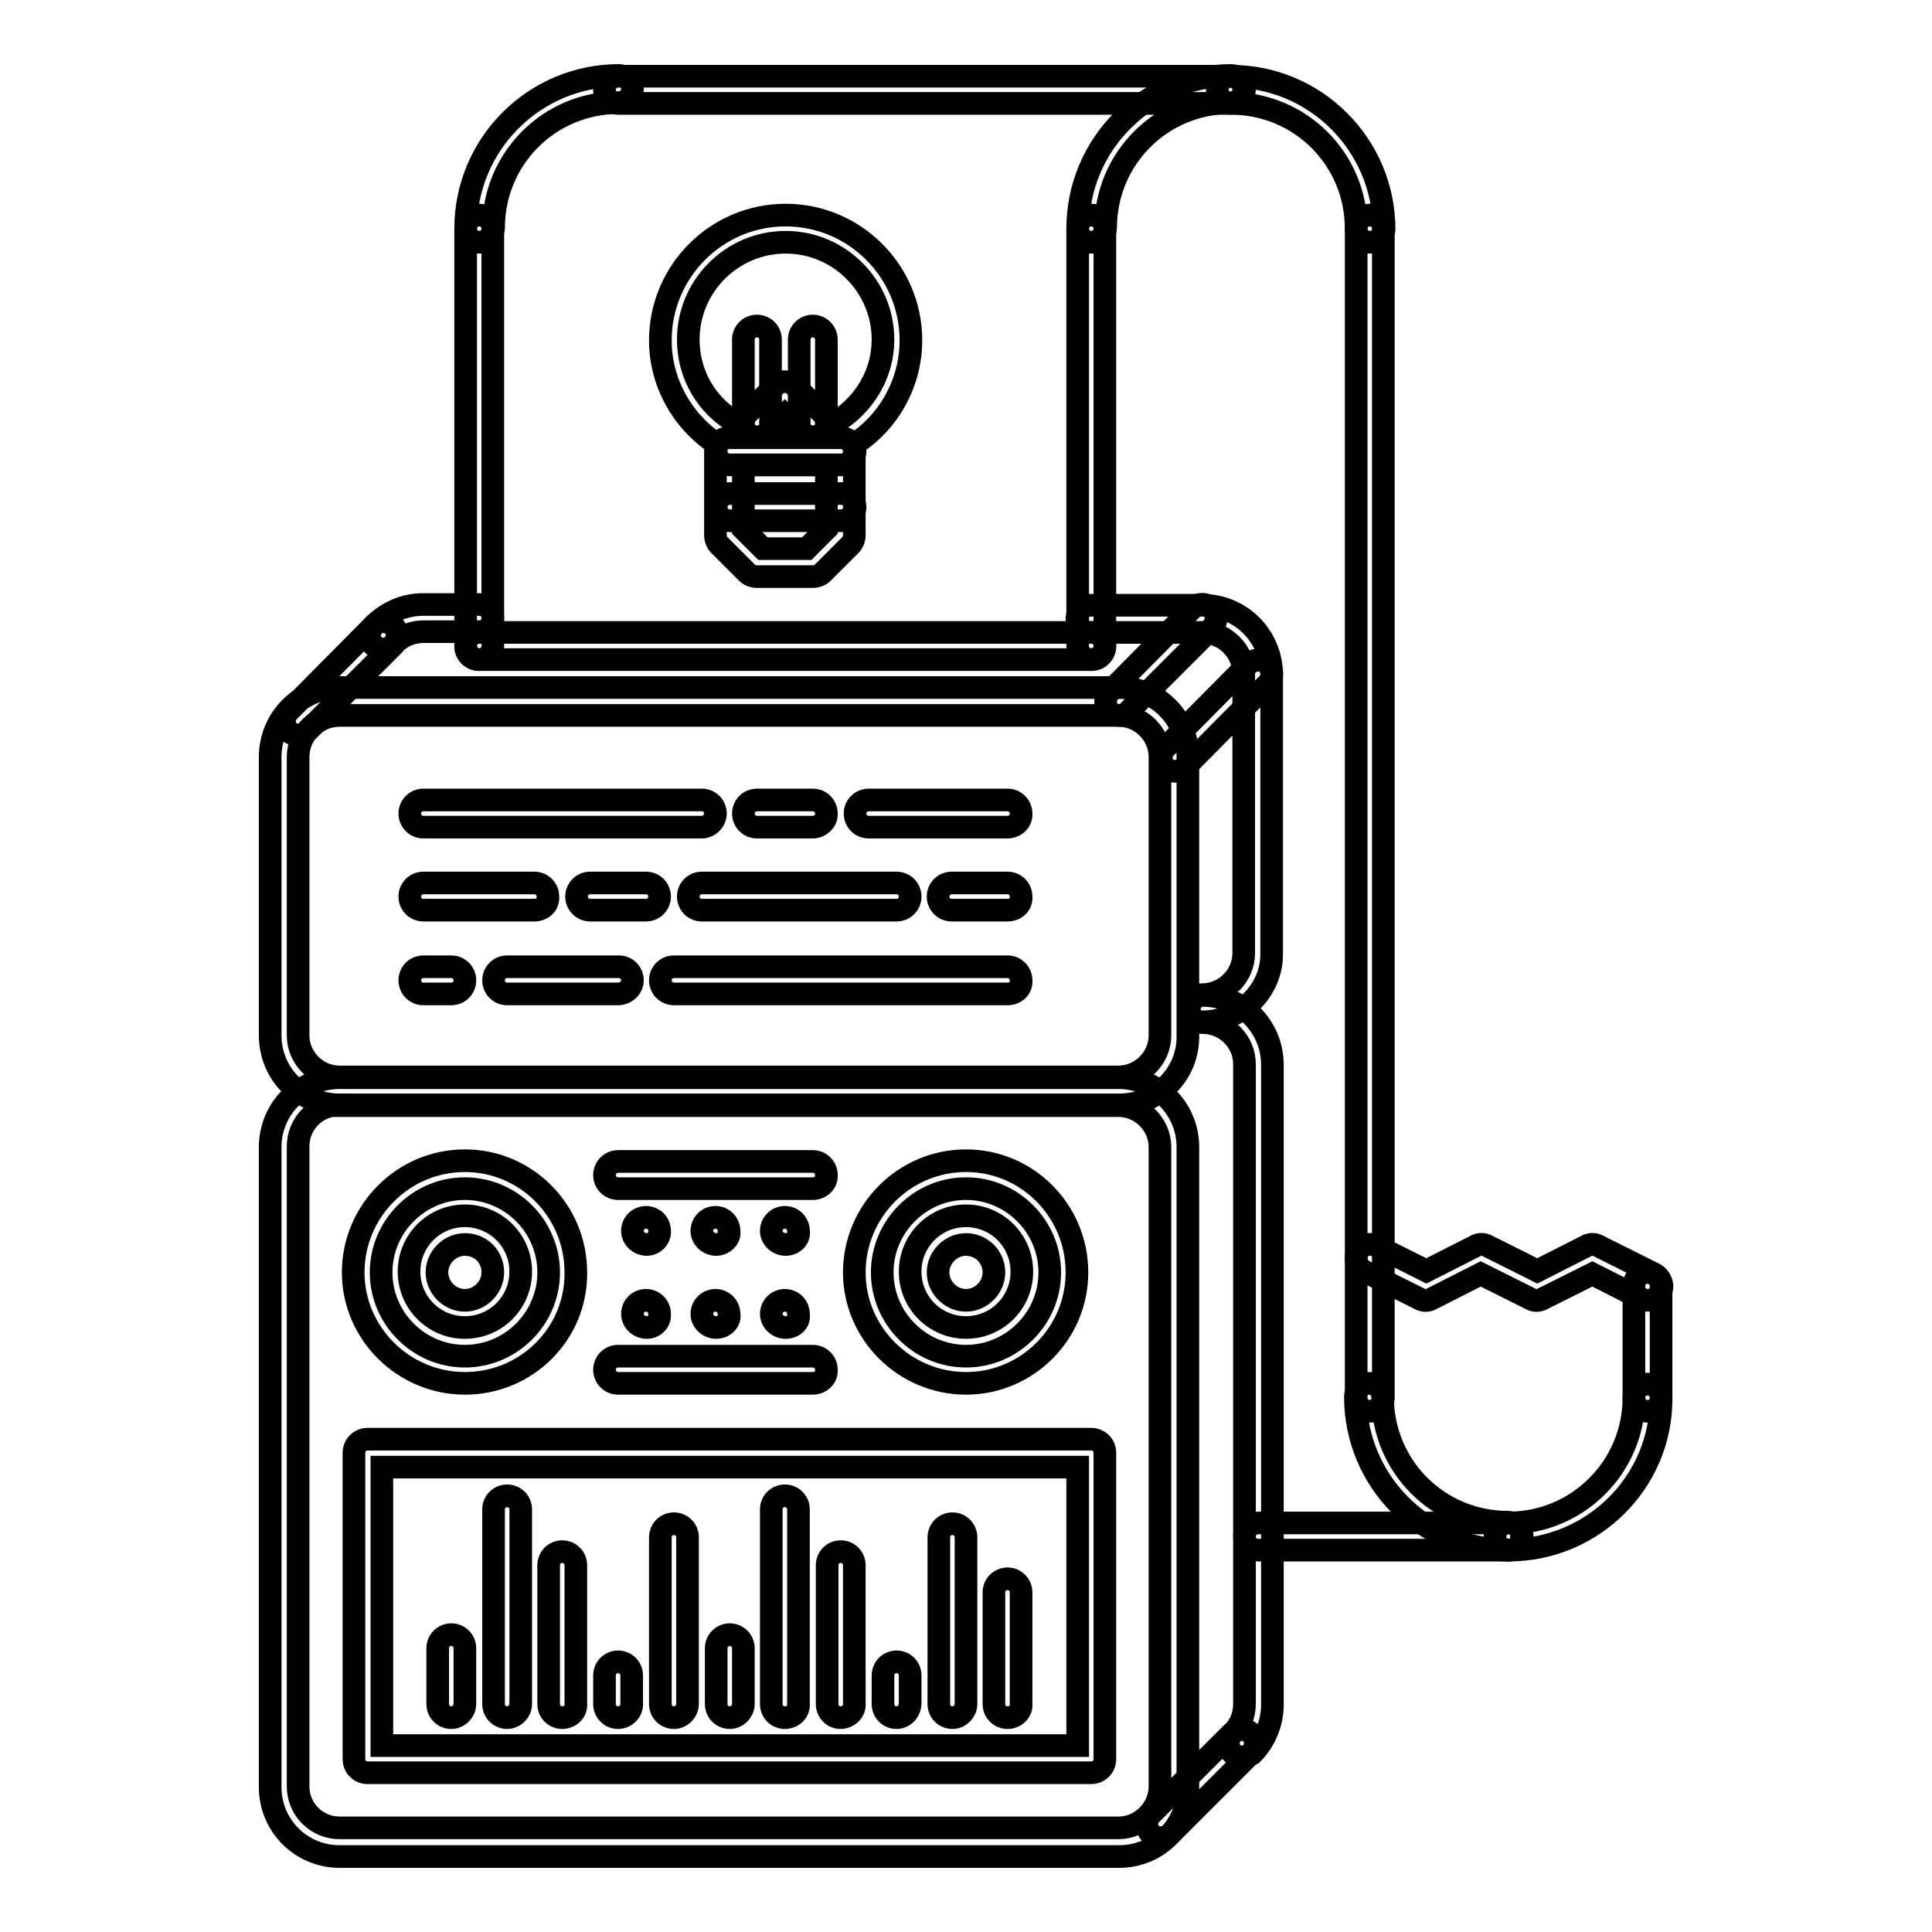 <?xml version="1.0" encoding="utf-8"?>
<!-- Svg Vector Icons : http://www.onlinewebfonts.com/icon -->
<!DOCTYPE svg PUBLIC "-//W3C//DTD SVG 1.1//EN" "http://www.w3.org/Graphics/SVG/1.1/DTD/svg11.dtd">
<svg version="1.1" xmlns="http://www.w3.org/2000/svg" xmlns:xlink="http://www.w3.org/1999/xlink" x="0px" y="0px" viewBox="0 0 256 256" enable-background="new 0 0 256 256" xml:space="preserve">
<g> <path stroke-width="3" fill-opacity="0" stroke="#000000"  d="M85.7,175.9c-1,0-1.9-0.8-1.9-1.8c0-1,0.8-1.8,1.8-1.8h0c1,0,1.8,0.8,1.8,1.8 C87.5,175.1,86.7,175.9,85.7,175.9C85.7,175.9,85.7,175.9,85.7,175.9z M94.9,175.9c-1,0-1.9-0.8-1.9-1.8c0-1,0.8-1.8,1.8-1.8h0 c1,0,1.8,0.8,1.8,1.8C96.8,175.1,95.9,175.9,94.9,175.9C94.9,175.9,94.9,175.9,94.9,175.9z M104.1,175.9c-1,0-1.9-0.8-1.9-1.8 c0-1,0.8-1.8,1.8-1.8h0c1,0,1.8,0.8,1.8,1.8C106,175.1,105.2,175.9,104.1,175.9C104.1,175.9,104.1,175.9,104.1,175.9z M85.7,164.9 c-1,0-1.9-0.8-1.9-1.8c0-1,0.8-1.8,1.8-1.8h0c1,0,1.8,0.8,1.8,1.8C87.5,164,86.7,164.9,85.7,164.9 C85.7,164.9,85.7,164.9,85.7,164.9z M94.9,164.9c-1,0-1.9-0.8-1.9-1.8c0-1,0.8-1.8,1.8-1.8h0c1,0,1.8,0.8,1.8,1.8 C96.8,164,95.9,164.9,94.9,164.9C94.9,164.9,94.9,164.9,94.9,164.9z M104.1,164.9c-1,0-1.9-0.8-1.9-1.8c0-1,0.8-1.8,1.8-1.8h0 c1,0,1.8,0.8,1.8,1.8C106,164,105.2,164.9,104.1,164.9C104.1,164.9,104.1,164.9,104.1,164.9z"/> <path stroke-width="3" fill-opacity="0" stroke="#000000"  d="M148.3,246H45c-5.1,0-9.2-4.1-9.2-9.2V152c0-5.1,4.1-9.2,9.2-9.2h103.2c5.1,0,9.2,4.1,9.2,9.2v84.8 C157.5,241.9,153.4,246,148.3,246L148.3,246z M45,146.4c-3.1,0-5.5,2.5-5.5,5.5v84.8c0,3.1,2.5,5.5,5.5,5.5h103.2 c3,0,5.5-2.5,5.5-5.5V152c0-3-2.5-5.5-5.5-5.5H45z M164.6,232.8c-0.5,0-1-0.2-1.3-0.5c-0.7-0.7-0.7-1.9,0-2.6c1-1,1.6-2.4,1.6-3.9 v-84.8c0-3-2.5-5.5-5.5-5.5c-1,0-1.8-0.8-1.8-1.8c0,0,0,0,0,0c0-1,0.8-1.8,1.8-1.8c5.1,0,9.2,4.1,9.2,9.2v84.8c0,2.4-1,4.8-2.7,6.5 C165.5,232.6,165,232.8,164.6,232.8L164.6,232.8z"/> <path stroke-width="3" fill-opacity="0" stroke="#000000"  d="M148.3,146.4H45c-5.1,0-9.2-4.1-9.2-9.2v-36.9c0-5.1,4.1-9.2,9.2-9.2h103.2c5.1,0,9.2,4.1,9.2,9.2v36.9 C157.5,142.3,153.4,146.4,148.3,146.4L148.3,146.4z M45,94.8c-3.1,0-5.5,2.5-5.5,5.5v36.9c0,3,2.5,5.5,5.5,5.5h103.2 c3,0,5.5-2.5,5.5-5.5v-36.9c0-3-2.5-5.5-5.5-5.5H45z"/> <path stroke-width="3" fill-opacity="0" stroke="#000000"  d="M159.3,135.4c-1,0-1.8-0.8-1.8-1.8c0,0,0,0,0,0c0-1,0.8-1.8,1.8-1.8c3,0,5.5-2.5,5.5-5.5V89.3 c0-3-2.5-5.5-5.5-5.5h-14.8c-1,0-1.8-0.8-1.8-1.8c0,0,0,0,0,0c0-1,0.8-1.8,1.8-1.8c0,0,0,0,0,0h14.8c5.1,0,9.2,4.1,9.2,9.2v36.9 C168.6,131.2,164.4,135.4,159.3,135.4z M50.8,86c-0.5,0-0.9-0.2-1.3-0.5c-0.7-0.7-0.7-1.9,0-2.6c0,0,0,0,0,0 c1.8-1.8,4.1-2.8,6.6-2.8h7.4c1,0,1.8,0.8,1.8,1.8c0,0,0,0,0,0c0,1-0.8,1.8-1.8,1.8c0,0,0,0,0,0h-7.4c-1.5,0-2.9,0.6-4,1.7 C51.8,85.8,51.3,86,50.8,86z"/> <path stroke-width="3" fill-opacity="0" stroke="#000000"  d="M155.7,102.2c-0.5,0-1-0.2-1.3-0.5c-0.7-0.7-0.7-1.9,0-2.6c0,0,0,0,0,0L165.4,88c0.7-0.7,1.9-0.7,2.6,0 c0,0,0,0,0,0c0.7,0.7,0.7,1.9,0,2.6c0,0,0,0,0,0L157,101.7C156.6,102,156.1,102.2,155.7,102.2L155.7,102.2z M148.3,94.8 c-1,0-1.8-0.8-1.8-1.8c0-0.5,0.2-1,0.5-1.3L158,80.6c0.7-0.7,1.9-0.7,2.6,0c0.7,0.7,0.7,1.9,0,2.6l-11.1,11.1 C149.2,94.6,148.8,94.8,148.3,94.8L148.3,94.8z M93,109.6H56.1c-1,0-1.8-0.8-1.8-1.8c0,0,0,0,0,0c0-1,0.8-1.8,1.8-1.8c0,0,0,0,0,0 H93c1,0,1.8,0.8,1.8,1.8c0,0,0,0,0,0C94.8,108.7,94,109.6,93,109.6C93,109.6,93,109.6,93,109.6z M70.8,120.6H56.1 c-1,0-1.8-0.8-1.8-1.8c0-1,0.8-1.8,1.8-1.8h14.7c1,0,1.8,0.8,1.8,1.8C72.7,119.8,71.9,120.6,70.8,120.6z M81.9,131.7H67.2 c-1,0-1.8-0.8-1.8-1.8c0-1,0.8-1.8,1.8-1.8h14.8c1,0,1.8,0.8,1.8,1.8C83.8,130.9,82.9,131.7,81.9,131.7z M85.6,120.6h-7.4 c-1,0-1.8-0.8-1.8-1.8c0-1,0.8-1.8,1.8-1.8h7.4c1,0,1.8,0.8,1.8,1.8C87.4,119.8,86.6,120.6,85.6,120.6z M107.7,109.6h-7.4 c-1,0-1.8-0.8-1.8-1.8c0,0,0,0,0,0c0-1,0.8-1.8,1.8-1.8c0,0,0,0,0,0h7.4c1,0,1.8,0.8,1.8,1.8c0,0,0,0,0,0 C109.6,108.7,108.7,109.6,107.7,109.6C107.7,109.6,107.7,109.6,107.7,109.6z M133.5,120.6h-7.4c-1,0-1.8-0.8-1.8-1.8 c0-1,0.8-1.8,1.8-1.8h7.4c1,0,1.8,0.8,1.8,1.8C135.4,119.8,134.6,120.6,133.5,120.6z M59.8,131.7h-3.7c-1,0-1.8-0.8-1.8-1.8 c0-1,0.8-1.8,1.8-1.8c0,0,0,0,0,0h3.7c1,0,1.8,0.8,1.8,1.8C61.6,130.9,60.8,131.7,59.8,131.7L59.8,131.7z M133.5,109.6h-18.4 c-1,0-1.8-0.8-1.8-1.8c0,0,0,0,0,0c0-1,0.8-1.8,1.8-1.8c0,0,0,0,0,0h18.4c1,0,1.8,0.8,1.8,1.8c0,0,0,0,0,0 C135.4,108.7,134.6,109.6,133.5,109.6C133.5,109.6,133.5,109.6,133.5,109.6z M118.8,120.6H93c-1,0-1.8-0.8-1.8-1.8 c0-1,0.8-1.8,1.8-1.8h25.8c1,0,1.8,0.8,1.8,1.8C120.6,119.8,119.8,120.6,118.8,120.6z M133.5,131.7H89.3c-1,0-1.8-0.8-1.8-1.8 c0-1,0.8-1.8,1.8-1.8h44.2c1,0,1.8,0.8,1.8,1.8C135.4,130.9,134.6,131.7,133.5,131.7z M61.6,183.3c-8.1,0-14.8-6.6-14.8-14.7 c0-8.1,6.6-14.8,14.8-14.8c8.1,0,14.7,6.6,14.7,14.8C76.4,176.7,69.8,183.3,61.6,183.3z M61.6,157.5c-6.1,0-11.1,5-11.1,11.1 s5,11.1,11.1,11.1s11.1-5,11.1-11.1S67.7,157.5,61.6,157.5z"/> <path stroke-width="3" fill-opacity="0" stroke="#000000"  d="M61.6,175.9c-4.1,0-7.4-3.3-7.4-7.4c0-4.1,3.3-7.4,7.4-7.4c4.1,0,7.4,3.3,7.4,7.4 C69,172.6,65.7,175.9,61.6,175.9z M61.6,164.9c-2,0-3.7,1.7-3.7,3.7c0,2,1.7,3.7,3.7,3.7s3.7-1.7,3.7-3.7 C65.3,166.5,63.7,164.9,61.6,164.9z M128,183.3c-8.1,0-14.8-6.6-14.8-14.7c0-8.1,6.6-14.8,14.8-14.8c8.1,0,14.7,6.6,14.7,14.8 C142.7,176.7,136.1,183.3,128,183.3z M128,157.5c-6.1,0-11.1,5-11.1,11.1s5,11.1,11.1,11.1c6.1,0,11.1-5,11.1-11.1 S134.1,157.5,128,157.5z"/> <path stroke-width="3" fill-opacity="0" stroke="#000000"  d="M128,175.9c-4.1,0-7.4-3.3-7.4-7.4c0-4.1,3.3-7.4,7.4-7.4c4.1,0,7.4,3.3,7.4,7.4 C135.4,172.6,132.1,175.9,128,175.9z M128,164.9c-2,0-3.7,1.7-3.7,3.7c0,2,1.7,3.7,3.7,3.7s3.7-1.7,3.7-3.7 C131.7,166.5,130,164.9,128,164.9z M144.6,234.9H48.7c-1,0-1.8-0.8-1.8-1.8c0,0,0,0,0,0v-40.6c0-1,0.8-1.8,1.8-1.8h95.9 c1,0,1.8,0.8,1.8,1.8v40.6C146.4,234.1,145.6,234.9,144.6,234.9C144.6,234.9,144.6,234.9,144.6,234.9L144.6,234.9z M50.6,231.3 h92.2v-36.9H50.6V231.3L50.6,231.3z"/> <path stroke-width="3" fill-opacity="0" stroke="#000000"  d="M59.8,227.6c-1,0-1.8-0.8-1.8-1.8c0,0,0,0,0,0v-7.4c0-1,0.8-1.8,1.8-1.8c1,0,1.8,0.8,1.8,1.8v7.4 C61.6,226.7,60.8,227.6,59.8,227.6C59.8,227.6,59.8,227.6,59.8,227.6z M81.9,227.6c-1,0-1.8-0.8-1.8-1.8c0,0,0,0,0,0V222 c0-1,0.8-1.8,1.8-1.8s1.8,0.8,1.8,1.8v3.7C83.8,226.7,82.9,227.6,81.9,227.6C81.9,227.6,81.9,227.6,81.9,227.6z M67.2,227.6 c-1,0-1.8-0.8-1.8-1.8c0,0,0,0,0,0v-25.8c0-1,0.8-1.8,1.8-1.8c1,0,1.8,0.8,1.8,1.8v25.8C69,226.7,68.2,227.6,67.2,227.6 C67.2,227.6,67.2,227.6,67.2,227.6z M133.5,227.6c-1,0-1.8-0.8-1.8-1.8c0,0,0,0,0,0V211c0-1,0.8-1.8,1.8-1.8c1,0,1.8,0.8,1.8,1.8 v14.8C135.4,226.7,134.6,227.6,133.5,227.6C133.5,227.6,133.5,227.6,133.5,227.6z M89.3,227.6c-1,0-1.8-0.8-1.8-1.8c0,0,0,0,0,0 v-22.1c0-1,0.8-1.8,1.8-1.8c1,0,1.8,0.8,1.8,1.8v22.1C91.1,226.7,90.3,227.6,89.3,227.6C89.3,227.6,89.3,227.6,89.3,227.6z  M74.5,227.6c-1,0-1.8-0.8-1.8-1.8c0,0,0,0,0,0v-18.4c0-1,0.8-1.8,1.8-1.8s1.8,0.8,1.8,1.8v18.4C76.4,226.7,75.6,227.6,74.5,227.6 C74.5,227.6,74.5,227.6,74.5,227.6L74.5,227.6z M96.7,227.6c-1,0-1.8-0.8-1.8-1.8c0,0,0,0,0,0v-7.4c0-1,0.8-1.8,1.8-1.8 c1,0,1.8,0.8,1.8,1.8v7.4C98.5,226.7,97.7,227.6,96.7,227.6C96.7,227.6,96.7,227.6,96.7,227.6z M118.8,227.6c-1,0-1.8-0.8-1.8-1.8 c0,0,0,0,0,0V222c0-1,0.8-1.8,1.8-1.8s1.8,0.8,1.8,1.8v3.7C120.6,226.7,119.8,227.6,118.8,227.6 C118.8,227.6,118.8,227.6,118.8,227.6z M104,227.6c-1,0-1.8-0.8-1.8-1.8c0,0,0,0,0,0v-25.8c0-1,0.8-1.8,1.8-1.8 c1,0,1.8,0.8,1.8,1.8v25.8C105.9,226.7,105.1,227.6,104,227.6C104,227.6,104,227.6,104,227.6z M126.2,227.6c-1,0-1.8-0.8-1.8-1.8 c0,0,0,0,0,0v-22.1c0-1,0.8-1.8,1.8-1.8c1,0,1.8,0.8,1.8,1.8v22.1C128,226.7,127.2,227.6,126.2,227.6 C126.2,227.6,126.2,227.6,126.2,227.6z M111.4,227.6c-1,0-1.8-0.8-1.8-1.8c0,0,0,0,0,0v-18.4c0-1,0.8-1.8,1.8-1.8 c1,0,1.8,0.8,1.8,1.8v18.4C113.3,226.7,112.4,227.6,111.4,227.6C111.4,227.6,111.4,227.6,111.4,227.6L111.4,227.6z M107.7,157.5 H81.9c-1,0-1.8-0.8-1.8-1.8c0,0,0,0,0,0c0-1,0.8-1.8,1.8-1.8h25.8c1,0,1.8,0.8,1.8,1.8C109.6,156.7,108.7,157.5,107.7,157.5 C107.7,157.5,107.7,157.5,107.7,157.5z M107.7,183.3H81.9c-1,0-1.8-0.8-1.8-1.8c0,0,0,0,0,0c0-1,0.8-1.8,1.8-1.8h25.8 c1,0,1.8,0.8,1.8,1.8C109.6,182.5,108.7,183.3,107.7,183.3C107.7,183.3,107.7,183.3,107.7,183.3z M63.5,87.4c-1,0-1.8-0.8-1.8-1.8 c0,0,0,0,0,0V30.3c0-1,0.8-1.8,1.8-1.8c0,0,0,0,0,0c1,0,1.8,0.8,1.8,1.8c0,0,0,0,0,0v55.3C65.3,86.6,64.5,87.4,63.5,87.4 C63.5,87.4,63.5,87.4,63.5,87.4z"/> <path stroke-width="3" fill-opacity="0" stroke="#000000"  d="M63.5,32.1c-1,0-1.8-0.8-1.8-1.8c0,0,0,0,0,0c0-11.2,9.1-20.3,20.3-20.3c1,0,1.8,0.8,1.8,1.8c0,0,0,0,0,0 c0,1-0.8,1.8-1.8,1.8c0,0,0,0,0,0c-9.2,0-16.6,7.4-16.6,16.6C65.3,31.3,64.5,32.1,63.5,32.1C63.5,32.1,63.5,32.1,63.5,32.1z  M181.5,187c-1,0-1.8-0.8-1.8-1.8c0,0,0,0,0,0V30.3c0-1,0.8-1.8,1.8-1.8c1,0,1.8,0.8,1.8,1.8v154.9 C183.3,186.2,182.5,187,181.5,187C181.5,187,181.5,187,181.5,187z M218.3,187c-1,0-1.8-0.8-1.8-1.8c0,0,0,0,0,0v-14.8 c0-1,0.8-1.8,1.8-1.8c1,0,1.8,0.8,1.8,1.8v14.8C220.2,186.2,219.4,187,218.3,187C218.3,187,218.3,187,218.3,187z"/> <path stroke-width="3" fill-opacity="0" stroke="#000000"  d="M181.5,32.1c-1,0-1.8-0.8-1.8-1.8c0,0,0,0,0,0c0-9.2-7.4-16.6-16.6-16.6c-1,0-1.8-0.8-1.8-1.8c0,0,0,0,0,0 c0-1,0.8-1.8,1.8-1.8c0,0,0,0,0,0c11.2,0,20.3,9.1,20.3,20.3C183.3,31.3,182.5,32.1,181.5,32.1C181.5,32.1,181.5,32.1,181.5,32.1z  M144.6,87.4c-1,0-1.8-0.8-1.8-1.8c0,0,0,0,0,0V30.3c0-1,0.8-1.8,1.8-1.8c0,0,0,0,0,0c1,0,1.8,0.8,1.8,1.8c0,0,0,0,0,0v55.3 C146.4,86.6,145.6,87.4,144.6,87.4L144.6,87.4z"/> <path stroke-width="3" fill-opacity="0" stroke="#000000"  d="M144.6,32.1c-1,0-1.8-0.8-1.8-1.8c0,0,0,0,0,0c0-11.2,9.1-20.3,20.3-20.3c1,0,1.8,0.8,1.8,1.8c0,0,0,0,0,0 c0,1-0.8,1.8-1.8,1.8h0c-9.2,0-16.6,7.4-16.6,16.6C146.4,31.3,145.6,32.1,144.6,32.1L144.6,32.1z M199.9,205.4 c-11.2,0-20.3-9.1-20.3-20.3c0-1,0.8-1.8,1.8-1.8c1,0,1.8,0.8,1.8,1.8c0,9.2,7.4,16.6,16.6,16.6c1,0,1.8,0.8,1.8,1.8 C201.8,204.6,200.9,205.4,199.9,205.4C199.9,205.4,199.9,205.4,199.9,205.4L199.9,205.4z"/> <path stroke-width="3" fill-opacity="0" stroke="#000000"  d="M199.9,205.4c-1,0-1.8-0.8-1.8-1.8c0,0,0,0,0,0c0-1,0.8-1.8,1.8-1.8c9.1,0,16.6-7.4,16.6-16.6 c0-1,0.8-1.8,1.8-1.8c1,0,1.8,0.8,1.8,1.8C220.2,196.3,211.1,205.4,199.9,205.4z M163,13.7H81.9c-1,0-1.8-0.8-1.8-1.8 s0.8-1.8,1.8-1.8H163c1,0,1.8,0.8,1.8,1.8S164,13.7,163,13.7z M218.3,172.3c-0.3,0-0.6-0.1-0.8-0.2l-6.5-3.3l-6.6,3.3 c-0.5,0.3-1.1,0.3-1.6,0l-6.6-3.3l-6.5,3.3c-0.5,0.3-1.1,0.3-1.6,0l-7.4-3.7c-0.9-0.5-1.3-1.6-0.8-2.5c0,0,0,0,0,0 c0.4-0.9,1.6-1.3,2.5-0.8c0,0,0,0,0,0l6.6,3.3l6.5-3.3c0.5-0.3,1.1-0.3,1.6,0l6.6,3.3l6.5-3.3c0.5-0.3,1.1-0.3,1.6,0l7.4,3.7 c0.9,0.5,1.3,1.6,0.8,2.5C219.7,171.9,219,172.3,218.3,172.3z"/> <path stroke-width="3" fill-opacity="0" stroke="#000000"  d="M199.9,205.4h-33.2c-1,0-1.8-0.8-1.8-1.8c0,0,0,0,0,0c0-1,0.8-1.8,1.8-1.8h33.2c1,0,1.8,0.8,1.8,1.8 C201.8,204.6,200.9,205.4,199.9,205.4C199.9,205.4,199.9,205.4,199.9,205.4z M153.8,243.5c-0.5,0-1-0.2-1.3-0.5 c-0.7-0.7-0.7-1.9,0-2.6l10.7-10.7c0.7-0.7,1.9-0.7,2.6,0c0.7,0.7,0.7,1.9,0,2.6L155.1,243C154.8,243.3,154.3,243.5,153.8,243.5z  M39.5,97.4c-1,0-1.8-0.8-1.8-1.8c0-0.5,0.2-1,0.5-1.3l11.3-11.4c0.7-0.7,1.9-0.7,2.6,0c0.7,0.7,0.7,1.9,0,2.6c0,0,0,0,0,0 L40.8,96.8C40.4,97.2,40,97.4,39.5,97.4z M144.6,87.4H63.5c-1,0-1.8-0.8-1.8-1.8c0,0,0,0,0,0c0-1,0.8-1.8,1.8-1.8c0,0,0,0,0,0h81.1 c1,0,1.8,0.8,1.8,1.8c0,0,0,0,0,0C146.4,86.6,145.6,87.4,144.6,87.4L144.6,87.4z M111.4,61.6H96.7c-1,0-1.8-0.8-1.8-1.8 c0,0,0,0,0,0v-1c-4.6-3.1-7.4-8.2-7.4-13.7c0-9.1,7.4-16.6,16.6-16.6c9.1,0,16.6,7.4,16.6,16.6c0,5.5-2.8,10.7-7.4,13.7v1 C113.3,60.8,112.4,61.6,111.4,61.6C111.4,61.6,111.4,61.6,111.4,61.6z M98.5,57.9h11.1v-0.2c0-0.7,0.3-1.3,0.9-1.6 c4-2.4,6.5-6.5,6.5-11.1c0-7.1-5.8-12.9-12.9-12.9c-7.1,0-12.9,5.8-12.9,12.9c0,4.6,2.4,8.8,6.5,11.1c0.6,0.3,0.9,0.9,0.9,1.6 L98.5,57.9L98.5,57.9z"/> <path stroke-width="3" fill-opacity="0" stroke="#000000"  d="M107.7,76.4h-7.4c-0.5,0-1-0.2-1.3-0.5l-3.7-3.7c-0.3-0.3-0.5-0.8-0.5-1.3V59.8c0-1,0.8-1.8,1.8-1.8 c0,0,0,0,0,0h14.8c1,0,1.8,0.8,1.8,1.8c0,0,0,0,0,0v11.1c0,0.5-0.2,1-0.5,1.3l-3.7,3.7C108.7,76.2,108.2,76.4,107.7,76.4 L107.7,76.4z M101.1,72.7h5.8l2.6-2.6v-8.5H98.5v8.5L101.1,72.7z"/> <path stroke-width="3" fill-opacity="0" stroke="#000000"  d="M111.4,69H96.7c-1,0-1.8-0.8-1.8-1.8c0,0,0,0,0,0c0-1,0.8-1.8,1.8-1.8c0,0,0,0,0,0h14.8 c1,0,1.8,0.8,1.8,1.8c0,0,0,0,0,0C113.3,68.2,112.4,69,111.4,69C111.4,69,111.4,69,111.4,69z M107.7,57.9c-0.5,0-1-0.2-1.3-0.5 L104,55l-2.4,2.4c-0.7,0.7-1.9,0.7-2.6,0c-0.7-0.7-0.7-1.9,0-2.6l0,0l3.7-3.7c0.7-0.7,1.9-0.7,2.6,0c0,0,0,0,0,0l3.7,3.7 c0.7,0.7,0.7,1.9,0,2.6c0,0,0,0,0,0C108.7,57.7,108.2,57.9,107.7,57.9z"/> <path stroke-width="3" fill-opacity="0" stroke="#000000"  d="M107.7,57.9c-1,0-1.8-0.8-1.8-1.8c0,0,0,0,0,0V45c0-1,0.8-1.8,1.8-1.8c0,0,0,0,0,0c1,0,1.8,0.8,1.8,1.8 c0,0,0,0,0,0v11.1C109.6,57.1,108.7,57.9,107.7,57.9C107.7,57.9,107.7,57.9,107.7,57.9z M100.3,57.9c-1,0-1.8-0.8-1.8-1.8 c0,0,0,0,0,0V45c0-1,0.8-1.8,1.8-1.8s1.8,0.8,1.8,1.8v11.1C102.2,57.1,101.4,57.9,100.3,57.9C100.3,57.9,100.3,57.9,100.3,57.9z"/></g>
</svg>